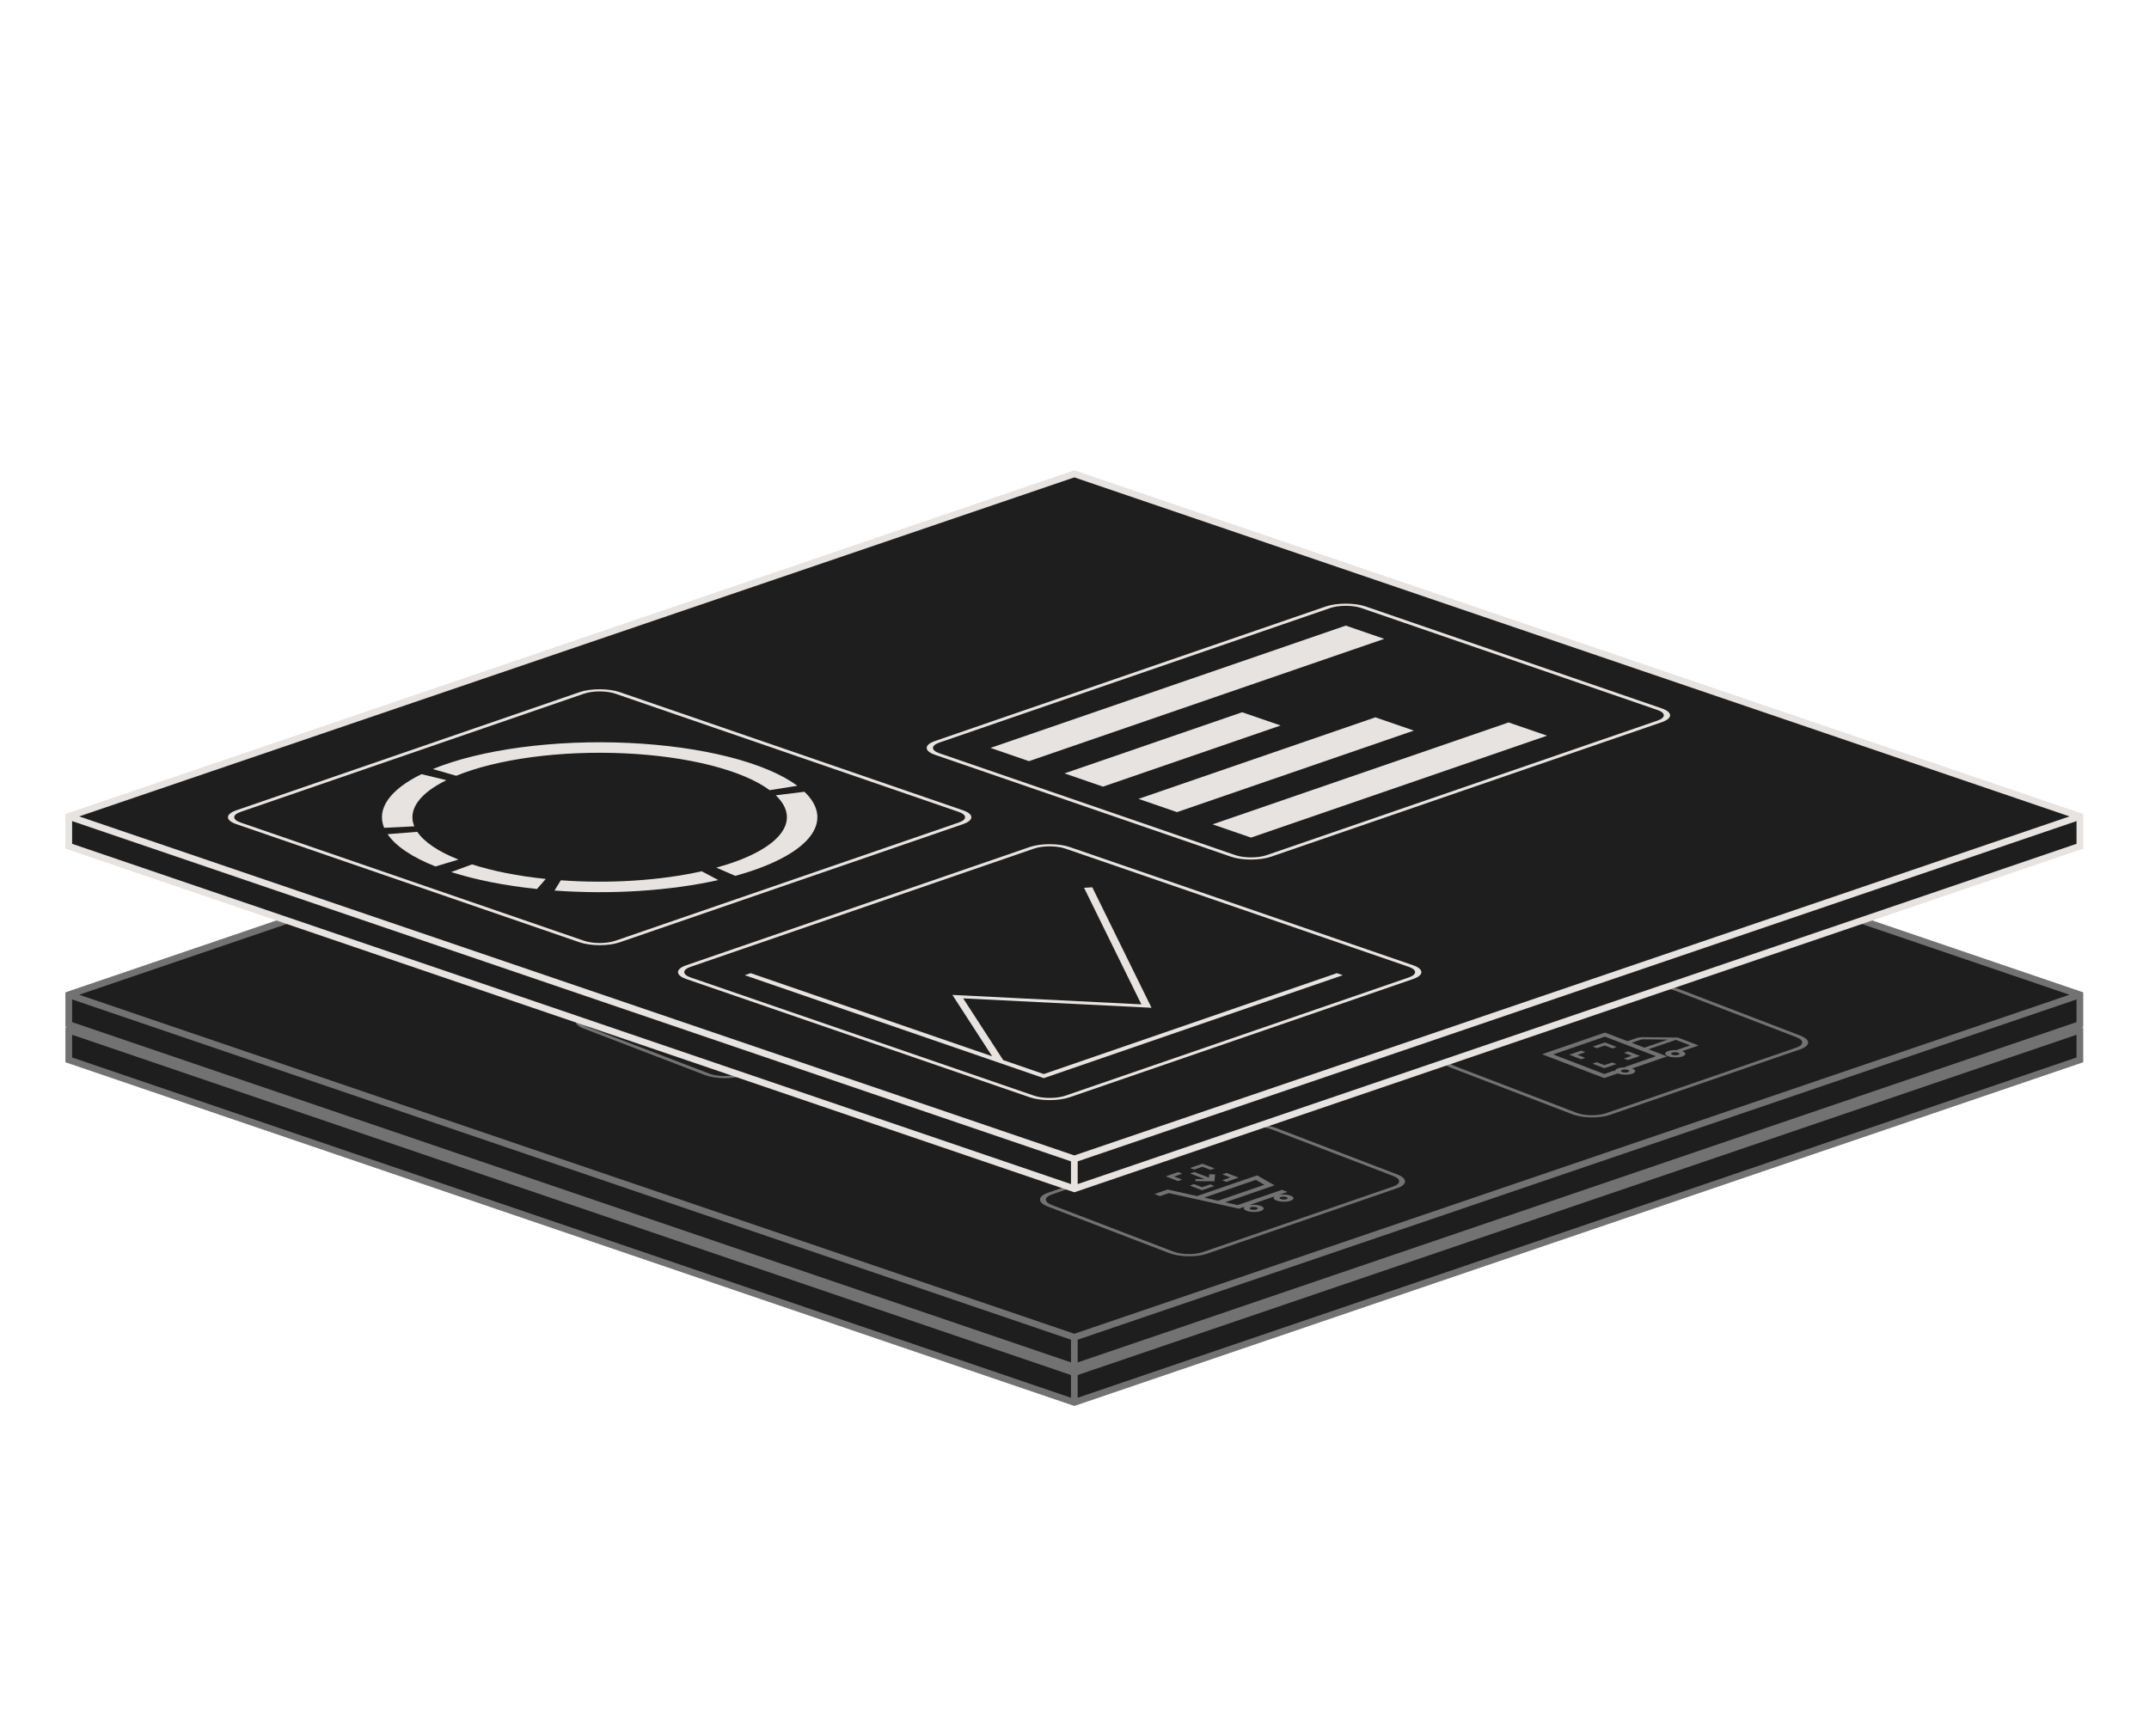 <svg width="1000" height="808" viewBox="0 0 1000 808" fill="none" xmlns="http://www.w3.org/2000/svg">
<g clip-path="url(#clip0_2064_28286)">
<path d="M499.919 320L967.839 479.439V493.303L499.919 652.743L32 493.303V479.439L499.919 320Z" fill="#1E1E1E"/>
<path d="M33.56 492.187L498.359 650.563V639.994L33.56 481.618V492.187ZM501.479 639.994V650.563L966.279 492.187V481.618L501.479 639.994ZM36.836 479.439L499.919 637.23L963.002 479.439L499.919 321.647L36.836 479.439ZM969.398 494.42L499.919 654.391L30.44 494.42V478.323L499.919 318.353L500.423 318.523L969.398 478.323V494.42Z" fill="#727272"/>
<path d="M538.651 584.385L506.693 595.393L501.366 593.56L533.324 582.552L538.651 584.385Z" fill="#727272"/>
<path d="M642.514 548.608L549.303 580.716L543.976 578.882L637.187 546.774L642.514 548.608Z" fill="#727272"/>
<path d="M520.007 577.968L488.049 588.976L482.722 587.143L514.68 576.135L520.007 577.968Z" fill="#727272"/>
<path d="M623.87 542.191L530.659 574.299L525.333 572.465L618.543 540.357L623.87 542.191Z" fill="#727272"/>
<path d="M498.7 570.634L466.742 581.643L461.415 579.809L493.373 568.801L498.7 570.634Z" fill="#727272"/>
<path d="M602.563 534.857L509.352 566.965L504.026 565.131L597.236 533.024L602.563 534.857Z" fill="#727272"/>
<path d="M477.393 563.301L445.435 574.309L440.108 572.476L472.066 561.467L477.393 563.301Z" fill="#727272"/>
<path d="M581.256 527.523L488.045 559.631L482.719 557.798L575.929 525.69L581.256 527.523Z" fill="#727272"/>
<path d="M674.465 482.577L642.507 493.585L637.18 491.752L669.138 480.744L674.465 482.577Z" fill="#727272"/>
<path d="M778.328 446.8L685.117 478.908L679.791 477.074L773.001 444.966L778.328 446.8Z" fill="#727272"/>
<path d="M456.086 555.967L424.128 566.975L418.801 565.142L450.759 554.134L456.086 555.967Z" fill="#727272"/>
<path d="M559.949 520.19L466.738 552.298L461.411 550.464L554.622 518.356L559.949 520.19Z" fill="#727272"/>
<path d="M651.826 474.785L619.868 485.793L614.541 483.96L646.499 472.952L651.826 474.785Z" fill="#727272"/>
<path d="M755.689 439.008L662.479 471.116L657.152 469.282L750.362 437.174L755.689 439.008Z" fill="#727272"/>
<path d="M434.779 548.633L402.821 559.642L397.494 557.808L429.452 546.8L434.779 548.633Z" fill="#727272"/>
<path d="M538.642 512.856L445.431 544.964L440.104 543.13L533.315 511.023L538.642 512.856Z" fill="#727272"/>
<path d="M630.519 467.451L598.561 478.46L593.234 476.626L625.192 465.618L630.519 467.451Z" fill="#727272"/>
<path d="M734.382 431.674L641.172 463.782L635.845 461.948L729.055 429.841L734.382 431.674Z" fill="#727272"/>
<path d="M413.471 541.3L381.514 552.308L376.187 550.475L408.145 539.466L413.471 541.3Z" fill="#727272"/>
<path d="M517.335 505.522L424.124 537.63L418.797 535.797L512.008 503.689L517.335 505.522Z" fill="#727272"/>
<path d="M610.544 460.576L578.586 471.584L573.259 469.751L605.217 458.743L610.544 460.576Z" fill="#727272"/>
<path d="M714.407 424.799L621.196 456.907L615.869 455.073L709.08 422.965L714.407 424.799Z" fill="#727272"/>
<path d="M385.506 531.674L353.548 542.683L348.221 540.849L380.179 529.841L385.506 531.674Z" fill="#727272"/>
<path d="M489.369 495.897L396.159 528.005L390.832 526.171L484.042 494.064L489.369 495.897Z" fill="#727272"/>
<path d="M589.237 453.242L557.279 464.251L551.952 462.417L583.91 451.409L589.237 453.242Z" fill="#727272"/>
<path d="M693.1 417.465L599.889 449.573L594.562 447.739L687.773 415.632L693.1 417.465Z" fill="#727272"/>
<path d="M567.929 445.909L535.972 456.917L530.645 455.084L562.603 444.075L567.929 445.909Z" fill="#727272"/>
<path d="M671.793 410.131L578.582 442.239L573.255 440.406L666.466 408.298L671.793 410.131Z" fill="#727272"/>
<path d="M333.57 513.798L301.612 524.807L296.285 522.973L328.243 511.965L333.57 513.798Z" fill="#727272"/>
<path d="M437.433 478.021L344.223 510.129L338.896 508.295L432.106 476.188L437.433 478.021Z" fill="#727272"/>
<path d="M546.622 438.575L514.664 449.583L509.338 447.75L541.296 436.742L546.622 438.575Z" fill="#727272"/>
<path d="M650.486 402.798L557.275 434.906L551.948 433.072L645.159 400.964L650.486 402.798Z" fill="#727272"/>
<path d="M314.926 507.381L282.968 518.39L277.642 516.556L309.599 505.548L314.926 507.381Z" fill="#727272"/>
<path d="M418.789 471.604L325.579 503.712L320.252 501.879L413.463 469.771L418.789 471.604Z" fill="#727272"/>
<path d="M525.315 431.241L493.357 442.25L488.031 440.416L519.989 429.408L525.315 431.241Z" fill="#727272"/>
<path d="M629.178 395.464L535.968 427.572L530.641 425.738L623.852 393.631L629.178 395.464Z" fill="#727272"/>
<path d="M293.619 500.048L261.661 511.056L256.335 509.223L288.292 498.214L293.619 500.048Z" fill="#727272"/>
<path d="M397.482 464.27L304.272 496.378L298.945 494.545L392.156 462.437L397.482 464.27Z" fill="#727272"/>
<path d="M504.008 423.908L472.05 434.916L466.724 433.083L498.681 422.074L504.008 423.908Z" fill="#727272"/>
<path d="M607.871 388.13L514.661 420.238L509.334 418.405L602.545 386.297L607.871 388.13Z" fill="#727272"/>
<path d="M272.312 492.714L240.354 503.722L235.027 501.889L266.985 490.881L272.312 492.714Z" fill="#727272"/>
<path d="M376.175 456.937L282.965 489.045L277.638 487.211L370.849 455.103L376.175 456.937Z" fill="#727272"/>
<path d="M251.005 485.38L219.047 496.389L213.72 494.555L245.678 483.547L251.005 485.38Z" fill="#727272"/>
<path d="M354.868 449.603L261.658 481.711L256.331 479.878L349.541 447.77L354.868 449.603Z" fill="#727272"/>
<path d="M229.698 478.047L197.74 489.055L192.413 487.222L224.371 476.213L229.698 478.047Z" fill="#727272"/>
<path d="M333.561 442.269L240.351 474.377L235.024 472.544L328.234 440.436L333.561 442.269Z" fill="#727272"/>
<path d="M208.391 470.713L176.433 481.721L171.106 479.888L203.064 468.88L208.391 470.713Z" fill="#727272"/>
<path d="M312.254 434.936L219.044 467.044L213.717 465.21L306.927 433.102L312.254 434.936Z" fill="#727272"/>
<path fill-rule="evenodd" clip-rule="evenodd" d="M364.34 449.195L374.177 447.996L399.838 439.156L479.74 466.658L510.005 456.233L513.484 452.845L454.739 432.626L601.212 382.17L791.644 447.715L645.171 498.17L563.787 470.159L553.95 471.358L523.686 481.783L603.587 509.285L577.926 518.124L574.446 521.512L654.499 549.065L508.025 599.52L364.202 550.018L510.676 499.562L566.758 518.865L576.594 517.666L600.924 509.285L521.022 481.784L552.619 470.9L556.098 467.512L521.173 455.491L511.336 456.691L479.74 467.575L399.838 440.073L375.508 448.454L372.029 451.842L449.418 478.478L380.691 502.152L384.171 505.539L402.815 511.956L412.651 513.153L481.379 489.479L502.686 496.812L356.212 547.267L334.905 539.934L404.964 515.801L401.483 512.414L382.84 505.997L373.003 504.8L302.944 528.933L159.121 479.431L305.595 428.976L364.34 449.195ZM508.025 598.603L549.304 584.384L533.323 578.883L492.044 593.103L508.025 598.603ZM551.301 583.696L651.835 549.065L635.855 543.565L535.321 578.195L551.301 583.696ZM489.381 592.186L530.66 577.967L513.348 572.008L472.069 586.227L489.381 592.186ZM532.657 577.279L633.192 542.648L615.88 536.69L515.345 571.32L532.657 577.279ZM469.406 585.311L510.685 571.091L492.041 564.674L450.762 578.894L469.406 585.311ZM512.682 570.403L613.216 535.773L594.572 529.356L494.038 563.986L512.682 570.403ZM448.099 577.977L489.377 563.758L470.734 557.341L429.455 571.56L448.099 577.977ZM491.375 563.07L591.909 528.439L573.265 522.022L472.731 556.653L491.375 563.07ZM645.171 497.253L686.45 483.034L667.806 476.617L626.527 490.836L645.171 497.253ZM688.447 482.346L788.981 447.716L770.338 441.299L669.803 475.929L688.447 482.346ZM426.791 570.643L468.07 556.424L449.427 550.007L408.148 564.226L426.791 570.643ZM470.068 555.736L570.602 521.105L551.958 514.688L451.424 549.319L470.068 555.736ZM623.864 489.92L665.143 475.7L646.499 469.283L605.22 483.503L623.864 489.92ZM667.14 475.012L767.674 440.382L749.03 433.965L648.496 468.595L667.14 475.012ZM405.484 563.31L446.763 549.09L428.12 542.673L386.841 556.893L405.484 563.31ZM448.761 548.402L549.295 513.772L530.651 507.355L430.117 541.985L448.761 548.402ZM602.557 482.586L643.835 468.367L625.192 461.95L583.913 476.169L602.557 482.586ZM645.833 467.679L746.367 433.048L727.723 426.631L627.189 461.262L645.833 467.679ZM384.177 555.976L425.456 541.757L408.144 535.798L366.865 550.017L384.177 555.976ZM427.454 541.069L527.988 506.438L510.676 500.479L410.142 535.11L427.454 541.069ZM581.249 475.252L622.528 461.033L603.885 454.616L562.606 468.835L581.249 475.252ZM624.526 460.345L725.06 425.714L706.416 419.298L605.882 453.928L624.526 460.345ZM356.212 546.35L397.491 532.131L378.847 525.714L337.568 539.933L356.212 546.35ZM399.488 531.443L500.022 496.813L481.379 490.396L380.844 525.026L399.488 531.443ZM559.942 467.919L601.221 453.699L582.578 447.282L541.299 461.502L559.942 467.919ZM603.219 453.011L703.753 418.381L685.109 411.964L584.575 446.594L603.219 453.011ZM538.635 460.585L579.914 446.366L561.271 439.949L519.992 454.168L538.635 460.585ZM581.912 445.678L682.446 411.047L663.802 404.63L563.268 439.261L581.912 445.678ZM302.944 528.016L344.223 513.797L328.243 508.297L286.964 522.516L302.944 528.016ZM346.22 513.109L446.755 478.478L430.774 472.978L330.24 507.609L346.22 513.109ZM517.328 453.251L558.607 439.032L539.963 432.615L498.685 446.834L517.328 453.251ZM560.605 438.344L661.139 403.713L642.495 397.296L541.961 431.927L560.605 438.344ZM284.3 521.599L325.579 507.38L308.267 501.421L266.988 515.641L284.3 521.599ZM327.577 506.692L428.111 472.062L410.799 466.103L310.265 500.733L327.577 506.692ZM496.021 445.918L537.3 431.698L518.656 425.281L477.377 439.501L496.021 445.918ZM539.297 431.01L639.832 396.38L621.188 389.963L520.654 424.593L539.297 431.01ZM264.325 514.724L305.604 500.505L286.96 494.088L245.681 508.307L264.325 514.724ZM307.601 499.817L408.136 465.186L389.492 458.769L288.958 493.4L307.601 499.817ZM474.714 438.584L515.993 424.365L498.681 418.406L457.402 432.625L474.714 438.584ZM517.99 423.677L618.525 389.046L601.213 383.087L500.678 417.718L517.99 423.677ZM243.018 507.39L284.297 493.171L265.653 486.754L224.374 500.973L243.018 507.39ZM286.294 492.483L386.828 457.853L368.185 451.436L267.651 486.066L286.294 492.483ZM221.711 500.057L262.99 485.837L244.346 479.42L203.067 493.64L221.711 500.057ZM264.987 485.149L365.521 450.519L346.878 444.102L246.343 478.732L264.987 485.149ZM200.404 492.723L241.683 478.504L223.039 472.087L181.76 486.306L200.404 492.723ZM243.68 477.816L344.214 443.185L325.571 436.768L225.036 471.399L243.68 477.816ZM179.097 485.389L220.376 471.17L203.064 465.211L161.785 479.431L179.097 485.389ZM222.373 470.482L322.907 435.851L305.595 429.893L205.061 464.523L222.373 470.482Z" fill="#727272"/>
<path d="M579.906 378.505L486.695 410.613L481.369 408.779L574.579 376.672L579.906 378.505Z" fill="#727272"/>
<path d="M476.043 414.282L444.085 425.291L438.758 423.457L470.716 412.449L476.043 414.282Z" fill="#727272"/>
<path fill-rule="evenodd" clip-rule="evenodd" d="M593.222 379.42L446.749 429.875L425.442 422.542L571.915 372.087L593.222 379.42ZM490.025 414.051L590.559 379.421L571.915 373.004L471.381 407.634L490.025 414.051ZM446.749 428.958L488.027 414.739L469.384 408.322L428.105 422.541L446.749 428.958Z" fill="#727272"/>
<path d="M180.425 461.088L148.467 472.096L143.141 470.263L175.099 459.254L180.425 461.088Z" fill="#727272"/>
<path d="M284.289 425.31L191.078 457.418L185.751 455.585L278.962 423.477L284.289 425.31Z" fill="#727272"/>
<path fill-rule="evenodd" clip-rule="evenodd" d="M297.605 426.226L151.131 476.681L129.824 469.347L276.298 418.892L297.605 426.226ZM151.131 475.764L192.41 461.545L173.766 455.128L132.487 469.347L151.131 475.764ZM194.408 460.857L294.942 426.226L276.298 419.809L175.764 454.44L194.408 460.857Z" fill="#727272"/>
<g filter="url(#filter0_d_2064_28286)">
<path d="M499.919 237L967.839 396.439V410.303L499.919 569.743L32 410.303V396.439L499.919 237Z" fill="#1E1E1E"/>
<path d="M33.56 409.187L498.359 567.563V556.994L33.56 398.618V409.187ZM501.479 556.994V567.563L966.279 409.187V398.618L501.479 556.994ZM36.836 396.439L499.919 554.23L963.002 396.439L499.919 238.647L36.836 396.439ZM969.398 411.42L499.919 571.391L30.44 411.42V395.323L499.919 235.353L500.423 235.523L969.398 395.323V411.42Z" fill="#727272"/>
<path fill-rule="evenodd" clip-rule="evenodd" d="M557.49 490.241L557.137 490.105L584.972 480.513L593.074 485.145L570.126 493.053L575.918 494.342L596.541 487.235L599.114 488.222L595.323 489.528C597.048 489.259 599.166 489.404 600.581 489.946C602.377 490.635 602.358 491.702 600.54 492.329C598.722 492.955 595.792 492.904 593.996 492.216C592.581 491.672 592.298 490.895 593.132 490.283L581.43 494.316C583.155 494.047 585.273 494.191 586.688 494.734C588.484 495.423 588.465 496.49 586.647 497.116C584.829 497.742 581.899 497.692 580.103 497.003C578.687 496.46 578.406 495.683 579.24 495.071L576.516 496.009L543.935 488.758L539.777 490.191L537.205 489.204L543.338 487.09L557.49 490.241ZM582.074 495.362C581.335 495.617 581.328 496.05 582.057 496.33C582.787 496.61 583.978 496.631 584.718 496.376C585.457 496.121 585.464 495.687 584.734 495.407C584.004 495.127 582.813 495.107 582.074 495.362ZM595.967 490.574C595.228 490.829 595.221 491.262 595.95 491.542C596.68 491.822 597.871 491.843 598.611 491.589C599.35 491.334 599.357 490.9 598.627 490.62C597.897 490.34 596.706 490.32 595.967 490.574ZM566.823 492.318L588.371 484.892L584.358 482.598L560.339 490.875L566.823 492.318Z" fill="#727272"/>
<path d="M559.348 486.026L563.153 484.715L565.083 485.455L559.324 487.439L553.636 485.258L555.59 484.584L559.348 486.026Z" fill="#727272"/>
<path d="M576.405 481.553L570.646 483.537L568.717 482.797L572.522 481.486L568.764 480.044L570.718 479.371L576.405 481.553Z" fill="#727272"/>
<path d="M562.541 481.561L562.719 479.981L565.463 480.063L565.105 483.256L556.315 483.215L556.237 482.214L560.588 482.235L553.805 479.633L555.759 478.96L562.541 481.561Z" fill="#727272"/>
<path d="M550.142 479.724L546.336 481.036L550.094 482.477L548.141 483.151L542.453 480.969L548.212 478.984L550.142 479.724Z" fill="#727272"/>
<path d="M565.224 477.264L563.27 477.937L559.512 476.495L555.706 477.807L553.777 477.067L559.536 475.082L565.224 477.264Z" fill="#727272"/>
<path fill-rule="evenodd" clip-rule="evenodd" d="M576.186 458.105C581.041 456.432 588.864 456.567 593.659 458.406L650.253 480.115C655.048 481.954 654.999 484.801 650.144 486.475L561.577 516.994C556.722 518.668 548.899 518.533 544.104 516.694L487.51 494.985C482.715 493.146 482.764 490.298 487.619 488.625L576.186 458.105ZM489.549 489.365C485.772 490.667 485.734 492.881 489.464 494.312L546.058 516.02C549.787 517.451 555.872 517.556 559.648 516.254L648.214 485.735C651.991 484.433 652.029 482.219 648.299 480.788L591.705 459.079C587.976 457.649 581.891 457.544 578.115 458.845L489.549 489.365Z" fill="#727272"/>
<path d="M746.588 429.22L750.234 427.964L752.164 428.704L746.564 430.633L741.033 428.512L742.987 427.839L746.588 429.22Z" fill="#727272"/>
<path d="M763.144 424.92L757.544 426.85L755.615 426.109L759.261 424.853L755.66 423.472L757.614 422.798L763.144 424.92Z" fill="#727272"/>
<path d="M737.719 423.164L734.072 424.42L737.673 425.802L735.72 426.475L730.189 424.353L735.79 422.424L737.719 423.164Z" fill="#727272"/>
<path d="M752.302 420.761L750.348 421.434L746.747 420.053L743.1 421.309L741.171 420.569L746.771 418.639L752.302 420.761Z" fill="#727272"/>
<path fill-rule="evenodd" clip-rule="evenodd" d="M757.322 418.064L761.42 416.652C762.285 416.354 763.458 416.167 764.665 416.182L780.21 416.37L780.79 416.377L790.394 420.061L782.741 422.698C782.793 422.716 782.849 422.734 782.899 422.753L783.218 422.888C784.708 423.584 784.584 424.571 782.858 425.166L782.499 425.276C780.65 425.791 777.935 425.705 776.231 425.051C774.413 424.354 774.432 423.274 776.272 422.639C777.314 422.28 778.717 422.141 780.068 422.214L786.511 419.994L779.833 417.432L767.107 421.817L775.763 425.137L759.452 430.758C759.487 430.771 759.525 430.783 759.56 430.796L759.879 430.931C761.369 431.627 761.244 432.613 759.518 433.208L759.16 433.319C757.31 433.834 754.596 433.748 752.891 433.094C752.857 433.081 752.826 433.066 752.793 433.053L746.484 435.227L717.571 424.136L746.849 414.046L757.322 418.064ZM754.862 431.422C754.1 431.685 754.093 432.132 754.845 432.421C755.598 432.709 756.826 432.731 757.589 432.468C758.351 432.206 758.359 431.758 757.606 431.469C756.853 431.181 755.624 431.16 754.862 431.422ZM778.202 423.38C777.44 423.642 777.432 424.089 778.184 424.378C778.937 424.667 780.166 424.688 780.929 424.426C781.691 424.163 781.699 423.715 780.946 423.426C780.193 423.138 778.964 423.117 778.202 423.38ZM746.517 433.342L751.049 431.781L751.551 431.973C751.477 431.5 751.936 431.026 752.933 430.682C753.93 430.339 755.256 430.198 756.552 430.25L756.05 430.057L770.585 425.048L746.817 415.931L722.748 424.225L746.517 433.342ZM765.178 421.077L776.082 417.32L764.687 417.182C764.301 417.178 763.787 417.241 763.35 417.392L759.252 418.804L765.178 421.077Z" fill="#727272"/>
<path fill-rule="evenodd" clip-rule="evenodd" d="M763.737 393.475C768.593 391.802 776.416 391.937 781.211 393.776L837.805 415.485C842.6 417.324 842.551 420.171 837.695 421.844L749.129 452.364C744.274 454.037 736.451 453.903 731.656 452.063L675.062 430.355C670.267 428.516 670.316 425.668 675.171 423.995L763.737 393.475ZM677.101 424.735C673.324 426.036 673.286 428.251 677.015 429.682L733.609 451.39C737.339 452.821 743.423 452.926 747.2 451.624L835.766 421.104C839.542 419.803 839.58 417.588 835.851 416.158L779.257 394.449C775.528 393.019 769.443 392.914 765.667 394.215L677.101 424.735Z" fill="#727272"/>
<path d="M545.422 421.302L548.058 420.393L549.987 421.133L545.398 422.715L540.866 420.977L542.82 420.303L545.422 421.302Z" fill="#727272"/>
<path d="M556.173 419.002L551.584 420.583L549.655 419.843L552.29 418.935L549.688 417.936L551.642 417.263L556.173 419.002Z" fill="#727272"/>
<path d="M568.866 413.223L571.502 412.315L573.431 413.055L568.842 414.636L564.31 412.898L566.264 412.224L568.866 413.223Z" fill="#727272"/>
<path d="M579.617 410.923L575.028 412.504L573.099 411.764L575.734 410.856L573.132 409.858L575.086 409.184L579.617 410.923Z" fill="#727272"/>
<path d="M541.275 417.792L538.639 418.7L541.242 419.698L539.288 420.371L534.756 418.633L539.345 417.052L541.275 417.792Z" fill="#727272"/>
<path d="M550.064 416.658L548.11 417.331L545.508 416.333L542.872 417.241L540.943 416.501L545.532 414.92L550.064 416.658Z" fill="#727272"/>
<path d="M564.719 409.713L562.083 410.621L564.686 411.619L562.732 412.293L558.2 410.554L562.789 408.973L564.719 409.713Z" fill="#727272"/>
<path d="M573.508 408.579L571.554 409.253L568.952 408.254L566.316 409.162L564.387 408.422L568.976 406.841L573.508 408.579Z" fill="#727272"/>
<path fill-rule="evenodd" clip-rule="evenodd" d="M592.207 411.14L593.509 410.691L596.082 411.677L545.287 429.181L542.714 428.195L544.017 427.746L521.097 418.954L559.769 398.697L592.207 411.14ZM543.261 409.724C537.907 412.528 532.553 415.333 525.809 418.865L546.621 426.848L564.856 420.565L551.993 415.631L559.808 412.938L572.67 417.872L589.602 412.037L560.301 400.798L543.261 409.724ZM566.809 419.892L570.717 418.545L559.784 414.351L555.876 415.698L566.809 419.892Z" fill="#727272"/>
<path fill-rule="evenodd" clip-rule="evenodd" d="M561.919 384.347C566.774 382.673 574.597 382.808 579.392 384.647L635.986 406.356C640.781 408.195 640.732 411.043 635.876 412.716L597.426 425.966L601.912 430.742L606.4 432.463L699.516 400.376L710.463 404.575L715.126 402.968L719.133 408.612L703.846 406.855L708.509 405.248L699.492 401.789L513.894 465.746L522.911 469.205L527.574 467.598L531.581 473.242L516.295 471.485L520.957 469.878L510.011 465.679L604.447 433.137L599.959 431.415L587.081 429.531L547.31 443.236C542.455 444.909 534.632 444.774 529.837 442.935L473.243 421.226C468.448 419.387 468.497 416.54 473.352 414.866L561.919 384.347ZM475.282 415.607C471.505 416.908 471.467 419.123 475.197 420.553L531.791 442.262C535.52 443.692 541.605 443.797 545.381 442.496L633.947 411.976C637.724 410.674 637.762 408.46 634.032 407.029L577.438 385.321C573.709 383.89 567.624 383.785 563.848 385.087L475.282 415.607Z" fill="#727272"/>
<path fill-rule="evenodd" clip-rule="evenodd" d="M330.295 396.574C330.515 396.374 331 396.228 331.598 396.188L361.555 394.19L361.618 394.186C361.736 394.18 361.855 394.178 361.975 394.18C362.007 394.181 362.04 394.182 362.072 394.183C362.121 394.185 362.171 394.188 362.22 394.191C362.234 394.192 362.249 394.193 362.264 394.194C362.474 394.21 362.678 394.241 362.868 394.283C362.881 394.286 362.894 394.289 362.907 394.292C362.957 394.303 363.005 394.316 363.052 394.33C363.067 394.334 363.081 394.338 363.096 394.343C363.152 394.36 363.207 394.378 363.258 394.398L381.552 401.415C381.994 401.585 382.176 401.823 382.03 402.044L374.939 412.813C374.921 412.84 374.895 412.867 374.866 412.893C374.861 412.898 374.856 412.903 374.851 412.908C374.793 412.959 374.716 413.007 374.62 413.052C374.612 413.056 374.604 413.06 374.596 413.064C374.548 413.085 374.5 413.106 374.444 413.125L374.313 413.165C374.299 413.17 374.282 413.173 374.267 413.177C374.256 413.18 374.245 413.183 374.233 413.186C374.176 413.2 374.117 413.213 374.057 413.225C374.047 413.226 374.038 413.229 374.029 413.231C373.966 413.242 373.901 413.251 373.835 413.26C373.814 413.263 373.794 413.265 373.773 413.268C373.719 413.274 373.665 413.279 373.611 413.283C373.593 413.285 373.576 413.287 373.559 413.288L343.602 415.286C342.986 415.327 342.343 415.249 341.9 415.079L323.606 408.062C323.555 408.042 323.509 408.021 323.465 408C323.452 407.994 323.439 407.987 323.427 407.981C323.396 407.965 323.368 407.95 323.341 407.933C323.33 407.926 323.319 407.92 323.309 407.913C323.169 407.819 323.093 407.717 323.08 407.615C323.079 407.61 323.078 407.605 323.078 407.6L323.078 407.581C323.079 407.536 323.091 407.491 323.117 407.447C323.12 407.442 323.123 407.437 323.126 407.432L330.218 396.663L330.295 396.574ZM343.79 413.907L369.534 412.19L354.275 406.337L328.531 408.054L343.79 413.907ZM356.879 405.439L372.138 411.292L378.232 402.038L362.973 396.185L356.879 405.439ZM327.365 406.766L353.346 405.033L355.949 401.077L329.968 402.81L327.365 406.766ZM330.908 401.381L356.89 399.649L359.496 395.693L333.513 397.425L330.908 401.381Z" fill="#727272"/>
<path d="M354.068 418.507L358.301 417.049L360.231 417.789L354.044 419.921L347.934 417.577L349.888 416.904L354.068 418.507Z" fill="#727272"/>
<path d="M395.938 405.484L389.752 407.616L387.822 406.876L392.055 405.417L387.875 403.814L389.829 403.14L395.938 405.484Z" fill="#727272"/>
<path d="M319.071 402.001L314.838 403.459L319.019 405.063L317.065 405.736L310.955 403.392L317.142 401.261L319.071 402.001Z" fill="#727272"/>
<path d="M358.959 391.299L357.006 391.972L352.825 390.369L348.593 391.828L346.663 391.088L352.85 388.956L358.959 391.299Z" fill="#727272"/>
<path d="M542.673 355.388L546.44 354.089L548.369 354.829L542.648 356.801L536.998 354.634L538.952 353.96L542.673 355.388Z" fill="#727272"/>
<path d="M585.442 342.054L579.721 344.026L577.791 343.286L581.559 341.987L577.838 340.56L579.792 339.887L585.442 342.054Z" fill="#727272"/>
<path d="M560.052 342.374L553.725 344.554L551.796 343.814L558.122 341.634L560.052 342.374Z" fill="#727272"/>
<path fill-rule="evenodd" clip-rule="evenodd" d="M538.942 336.77C539.748 336.493 540.656 336.323 541.667 336.261C542.665 336.195 543.685 336.239 544.727 336.392C545.756 336.541 546.724 336.789 547.631 337.137L551.209 338.509C552.139 338.866 552.787 339.238 553.152 339.624C553.518 340.011 553.589 340.385 553.366 340.749C553.131 341.108 552.61 341.426 551.804 341.704C550.998 341.982 550.095 342.154 549.097 342.22C548.097 342.278 547.076 342.23 546.035 342.077C544.993 341.924 544.007 341.669 543.077 341.312L539.498 339.939C538.592 339.591 537.962 339.227 537.609 338.845C537.244 338.458 537.173 338.088 537.398 337.732C537.621 337.369 538.136 337.048 538.942 336.77ZM541.482 337.744C541.014 337.906 540.823 338.111 540.906 338.36C540.987 338.601 541.332 338.838 541.941 339.072L545.644 340.492C546.264 340.73 546.902 340.87 547.561 340.913C548.229 340.952 548.797 340.891 549.264 340.73C549.742 340.565 549.939 340.362 549.858 340.121C549.786 339.876 549.441 339.635 548.821 339.397L545.118 337.977C544.51 337.744 543.871 337.607 543.203 337.568C542.533 337.521 541.959 337.58 541.482 337.744Z" fill="#727272"/>
<path fill-rule="evenodd" clip-rule="evenodd" d="M530.718 339.708C531.395 339.475 532.159 339.334 533.01 339.283C533.872 339.23 534.746 339.271 535.633 339.409C536.518 339.538 537.354 339.754 538.141 340.056C538.916 340.353 539.453 340.668 539.75 340.999C540.058 341.327 540.103 341.645 539.888 341.954C539.673 342.263 539.213 342.539 538.507 342.782L536.686 343.41C536.636 343.427 536.642 343.447 536.701 343.469L541.012 345.123C541.072 345.146 541.106 345.174 541.114 345.206C541.12 345.23 541.097 345.25 541.048 345.267L538.929 345.997C538.879 346.014 538.816 346.024 538.741 346.024C538.663 346.016 538.594 346 538.534 345.977L526.442 341.338C526.383 341.316 526.349 341.292 526.343 341.268C526.336 341.236 526.357 341.211 526.407 341.194L530.718 339.708ZM531.319 341.351C531.269 341.368 531.275 341.388 531.334 341.411L534.161 342.495C534.221 342.518 534.275 342.521 534.324 342.504L535.862 341.974C536.27 341.834 536.46 341.668 536.435 341.477C536.419 341.282 536.191 341.101 535.75 340.932C535.297 340.758 534.803 340.663 534.27 340.647C533.736 340.623 533.264 340.681 532.856 340.821L531.319 341.351Z" fill="#727272"/>
<path d="M538.186 333.987L521.905 339.597L519.976 338.857L536.256 333.247L538.186 333.987Z" fill="#727272"/>
<path fill-rule="evenodd" clip-rule="evenodd" d="M575.269 342.048L542.708 353.268L505.407 338.96L537.968 327.74L575.269 342.048ZM542.74 351.384L570.091 341.958L537.936 329.624L510.585 339.049L542.74 351.384Z" fill="#727272"/>
<path d="M503.351 337.561L499.584 338.859L503.304 340.287L501.351 340.96L495.701 338.793L501.422 336.821L503.351 337.561Z" fill="#727272"/>
<path d="M544.144 326.213L542.191 326.886L538.47 325.459L534.703 326.758L532.774 326.017L538.495 324.046L544.144 326.213Z" fill="#727272"/>
<path fill-rule="evenodd" clip-rule="evenodd" d="M360.1 375.218C364.955 373.545 372.778 373.68 377.573 375.519L434.167 397.227C438.962 399.067 438.913 401.914 434.058 403.587L394.948 417.065L399.433 421.841L408.451 425.3L594.049 361.343L585.032 357.884L572.153 356L533.043 369.477C528.188 371.15 520.365 371.015 515.57 369.176L458.976 347.468C454.181 345.628 454.23 342.781 459.085 341.108L547.651 310.588C552.507 308.915 560.33 309.049 565.125 310.889L621.719 332.597C626.514 334.436 626.465 337.284 621.609 338.957L582.499 352.434L586.985 357.211L597.932 361.41L504.816 393.497L509.304 395.219L513.967 393.612L517.974 399.256L502.688 397.499L507.351 395.892L502.863 394.17L408.427 426.713L397.48 422.514L384.602 420.63L345.492 434.107C340.636 435.78 332.813 435.646 328.018 433.806L271.424 412.098C266.629 410.258 266.678 407.411 271.534 405.738L360.1 375.218ZM273.463 406.478C269.687 407.779 269.648 409.994 273.378 411.424L329.972 433.133C333.701 434.564 339.786 434.668 343.562 433.367L432.128 402.847C435.905 401.546 435.943 399.331 432.213 397.901L375.62 376.192C371.89 374.761 365.805 374.657 362.029 375.958L273.463 406.478ZM461.015 341.848C457.238 343.149 457.2 345.364 460.93 346.794L517.523 368.503C521.253 369.933 527.338 370.038 531.114 368.737L619.68 338.217C623.457 336.916 623.495 334.701 619.765 333.27L563.171 311.562C559.442 310.131 553.357 310.027 549.581 311.328L461.015 341.848Z" fill="#727272"/>
<path fill-rule="evenodd" clip-rule="evenodd" d="M352.725 341.934L340.858 346.023L329.139 341.528L341.006 337.439L352.725 341.934ZM340.89 344.139L347.547 341.845L340.973 339.323L334.316 341.617L340.89 344.139Z" fill="#727272"/>
<path fill-rule="evenodd" clip-rule="evenodd" d="M339.179 326.621L334.221 328.33L342.64 331.559L356.532 326.772L363.595 329.482L361.642 330.155L356.508 328.186L344.57 332.3L349.941 334.36L354.899 332.651L366.618 337.147L354.751 341.236L343.032 336.741L347.987 335.033L342.616 332.973L330.677 337.087L335.81 339.056L333.857 339.729L326.794 337.02L340.687 332.233L332.267 329.003L327.312 330.711L315.593 326.215L327.46 322.126L339.179 326.621ZM354.783 339.352L361.441 337.057L354.866 334.536L348.209 336.83L354.783 339.352ZM327.344 328.826L334.002 326.532L327.427 324.01L320.77 326.304L327.344 328.826Z" fill="#727272"/>
<path fill-rule="evenodd" clip-rule="evenodd" d="M380.51 332.359L368.643 336.449L356.924 331.953L368.791 327.864L380.51 332.359ZM368.675 334.564L375.332 332.27L368.758 329.749L362.101 332.043L368.675 334.564Z" fill="#727272"/>
<path d="M327.283 332.412L330.937 331.153L332.866 331.893L327.258 333.825L321.72 331.701L323.674 331.028L327.283 332.412Z" fill="#727272"/>
<path d="M347.736 326.769L342.128 328.701L340.199 327.961L343.853 326.702L340.244 325.318L342.198 324.644L347.736 326.769Z" fill="#727272"/>
<path d="M314.573 324.876L310.918 326.135L314.527 327.519L312.573 328.192L307.035 326.068L312.643 324.136L314.573 324.876Z" fill="#727272"/>
<path d="M333.051 321.136L331.098 321.809L327.489 320.425L323.835 321.684L321.905 320.944L327.513 319.011L333.051 321.136Z" fill="#727272"/>
<path fill-rule="evenodd" clip-rule="evenodd" d="M345.833 301.459C350.688 299.786 358.511 299.921 363.306 301.76L419.9 323.469C424.695 325.308 424.646 328.155 419.791 329.828L381.341 343.078L385.827 347.855L390.315 349.576L483.43 317.488L494.377 321.687L499.04 320.081L503.047 325.724L487.76 323.968L492.423 322.361L483.406 318.902L297.808 382.859L306.825 386.318L311.488 384.711L315.495 390.355L300.209 388.598L304.872 386.991L293.925 382.792L388.361 350.249L383.873 348.528L370.995 346.643L331.225 360.348C326.369 362.021 318.546 361.887 313.751 360.048L257.157 338.339C252.362 336.5 252.411 333.652 257.267 331.979L345.833 301.459ZM259.196 332.719C255.419 334.021 255.381 336.235 259.111 337.666L315.705 359.374C319.434 360.805 325.519 360.91 329.295 359.608L417.861 329.088C421.638 327.787 421.676 325.572 417.946 324.142L361.353 302.433C357.623 301.003 351.538 300.898 347.762 302.199L259.196 332.719Z" fill="#727272"/>
</g>
<g filter="url(#filter1_d_2064_28286)">
<path d="M499.919 154L967.839 313.439V327.303L499.919 486.743L32 327.303V313.439L499.919 154Z" fill="#1E1E1E"/>
<path d="M33.56 326.187L498.359 484.563V473.994L33.56 315.618V326.187ZM501.479 473.994V484.563L966.279 326.187V315.618L501.479 473.994ZM36.836 313.439L499.919 471.23L963.002 313.439L499.919 155.647L36.836 313.439ZM969.398 328.42L499.919 488.391L30.44 328.42V312.323L499.919 152.353L500.423 152.523L969.398 312.323V328.42Z" fill="#E6E3E0"/>
<path d="M461.674 425.088L443.174 396.522L531.114 400.917L504.443 346.66L508.286 346.436L535.85 402.509L448.206 398.13L466.811 426.857L485.699 433.36L622.093 386.396L624.848 387.345L485.699 435.258L346.55 387.345L349.305 386.396L461.674 425.088Z" fill="#E6E3E0"/>
<path fill-rule="evenodd" clip-rule="evenodd" d="M479.155 327.691C484.291 325.923 492.618 325.923 497.754 327.691L657.569 382.72C662.705 384.488 662.705 387.356 657.569 389.124L497.754 444.153C492.618 445.921 484.291 445.921 479.155 444.153L319.34 389.124C314.204 387.356 314.204 384.488 319.34 382.72L479.155 327.691ZM321.407 383.431C317.412 384.807 317.412 387.037 321.407 388.412L481.221 443.441C485.216 444.817 491.693 444.817 495.687 443.441L655.502 388.413C659.497 387.037 659.497 384.807 655.502 383.431L495.687 328.403C491.693 327.027 485.216 327.027 481.221 328.403L321.407 383.431Z" fill="#E6E3E0"/>
<path d="M719.91 275.865L582.139 323.303L564.229 317.136L702 269.698L719.91 275.865Z" fill="#E6E3E0"/>
<path d="M657.913 273.493L547.696 311.444L529.786 305.277L640.003 267.326L657.913 273.493Z" fill="#E6E3E0"/>
<path d="M595.916 271.121L513.253 299.584L495.343 293.417L578.006 264.954L595.916 271.121Z" fill="#E6E3E0"/>
<path d="M644.136 230.798L478.81 287.724L460.9 281.557L626.226 224.631L644.136 230.798Z" fill="#E6E3E0"/>
<path fill-rule="evenodd" clip-rule="evenodd" d="M616.926 215.736C622.062 213.968 630.389 213.968 635.525 215.736L773.297 263.175C778.433 264.943 778.433 267.811 773.297 269.579L591.439 332.198C586.303 333.966 577.975 333.966 572.839 332.198L435.068 284.759C429.932 282.991 429.932 280.124 435.068 278.355L616.926 215.736ZM437.135 279.067C433.14 280.442 433.14 282.672 437.135 284.048L574.906 331.486C578.901 332.862 585.377 332.862 589.372 331.486L771.23 268.867C775.225 267.492 775.225 265.262 771.23 263.886L633.459 216.448C629.464 215.072 622.988 215.072 618.993 216.448L437.135 279.067Z" fill="#E6E3E0"/>
<path d="M374.33 301.962C381.531 308.826 382.3 316.294 376.529 323.316C370.757 330.338 358.736 336.559 342.157 341.105L333.322 337.285C347.579 333.375 357.917 328.024 362.881 321.986C367.844 315.947 367.183 309.525 360.99 303.622L374.33 301.962Z" fill="#E6E3E0"/>
<path d="M260.969 343.165C272.162 343.982 283.715 344.032 294.965 343.312C306.214 342.592 316.941 341.116 326.534 338.969L334.266 343.063C323.111 345.56 310.636 347.277 297.555 348.114C284.474 348.951 271.043 348.893 258.028 347.943L260.969 343.165Z" fill="#E6E3E0"/>
<path d="M219.64 335.765C229.417 338.902 241.159 341.222 253.958 342.547L249.876 347.224C234.993 345.684 221.338 342.985 209.969 339.337L219.64 335.765Z" fill="#E6E3E0"/>
<path d="M201.43 291.391C212.399 286.89 226.493 283.415 242.403 281.29C258.314 279.165 275.526 278.459 292.441 279.236C309.357 280.013 325.429 282.249 339.165 285.736C352.9 289.223 363.856 293.848 371.014 299.182L358.138 301.231C351.982 296.643 342.559 292.666 330.747 289.667C318.934 286.668 305.113 284.745 290.565 284.077C276.018 283.409 261.216 284.016 247.533 285.844C233.85 287.671 221.729 290.659 212.295 294.531L201.43 291.391Z" fill="#E6E3E0"/>
<path d="M194.171 320.606C197.397 325.385 203.977 329.82 213.337 333.52L202.641 336.728C191.758 332.425 184.106 327.269 180.355 321.711L194.171 320.606Z" fill="#E6E3E0"/>
<path d="M207.729 296.577C194.996 302.823 189.651 310.504 192.785 318.058L178.745 318.75C175.1 309.966 181.313 301.034 196.119 293.771L207.729 296.577Z" fill="#E6E3E0"/>
<path fill-rule="evenodd" clip-rule="evenodd" d="M269.742 255.585C274.878 253.816 283.205 253.816 288.341 255.585L448.156 310.613C453.292 312.382 453.292 315.249 448.156 317.018L288.341 372.046C283.205 373.815 274.878 373.815 269.742 372.046L109.928 317.018C104.791 315.249 104.791 312.382 109.928 310.613L269.742 255.585ZM111.994 311.325C107.999 312.7 107.999 314.93 111.994 316.306L271.809 371.335C275.804 372.71 282.28 372.71 286.275 371.335L446.09 316.306C450.084 314.93 450.084 312.7 446.09 311.325L286.275 256.296C282.28 254.921 275.804 254.921 271.809 256.296L111.994 311.325Z" fill="#E6E3E0"/>
</g>
</g>
<defs>
<filter id="filter0_d_2064_28286" x="-52.745" y="218.715" width="1105.33" height="502.409" filterUnits="userSpaceOnUse" color-interpolation-filters="sRGB">
<feFlood flood-opacity="0" result="BackgroundImageFix"/>
<feColorMatrix in="SourceAlpha" type="matrix" values="0 0 0 0 0 0 0 0 0 0 0 0 0 0 0 0 0 0 127 0" result="hardAlpha"/>
<feOffset dy="66.549"/>
<feGaussianBlur stdDeviation="41.593"/>
<feComposite in2="hardAlpha" operator="out"/>
<feColorMatrix type="matrix" values="0 0 0 0 0 0 0 0 0 0 0 0 0 0 0 0 0 0 0.4 0"/>
<feBlend mode="normal" in2="BackgroundImageFix" result="effect1_dropShadow_2064_28286"/>
<feBlend mode="normal" in="SourceGraphic" in2="effect1_dropShadow_2064_28286" result="shape"/>
</filter>
<filter id="filter1_d_2064_28286" x="-52.745" y="135.715" width="1105.33" height="502.409" filterUnits="userSpaceOnUse" color-interpolation-filters="sRGB">
<feFlood flood-opacity="0" result="BackgroundImageFix"/>
<feColorMatrix in="SourceAlpha" type="matrix" values="0 0 0 0 0 0 0 0 0 0 0 0 0 0 0 0 0 0 127 0" result="hardAlpha"/>
<feOffset dy="66.549"/>
<feGaussianBlur stdDeviation="41.593"/>
<feComposite in2="hardAlpha" operator="out"/>
<feColorMatrix type="matrix" values="0 0 0 0 0 0 0 0 0 0 0 0 0 0 0 0 0 0 0.4 0"/>
<feBlend mode="normal" in2="BackgroundImageFix" result="effect1_dropShadow_2064_28286"/>
<feBlend mode="normal" in="SourceGraphic" in2="effect1_dropShadow_2064_28286" result="shape"/>
</filter>
<clipPath id="clip0_2064_28286">
<rect width="1000" height="808" fill="white"/>
</clipPath>
</defs>
</svg>

